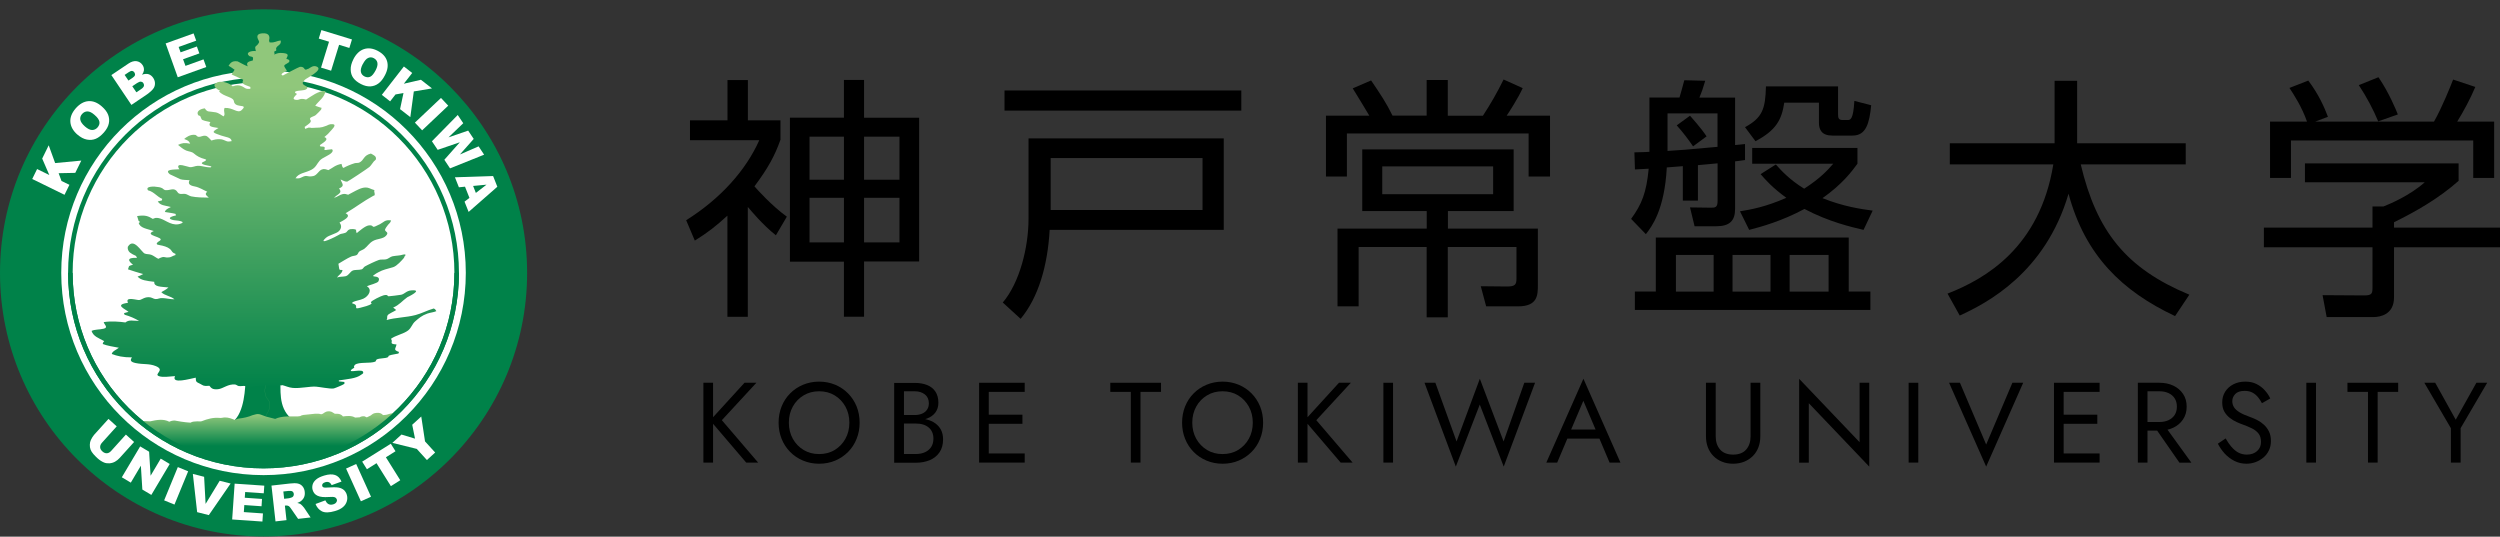 <?xml version="1.0" encoding="UTF-8"?>
<svg id="_レイヤー_2" data-name="レイヤー 2" xmlns="http://www.w3.org/2000/svg" xmlns:xlink="http://www.w3.org/1999/xlink" viewBox="0 0 372.69 80">
  <rect x="0" y="0" width="372.69" height="80" fill="#333333" stroke="none"/>
  <defs>
    <style>
      .cls-1 {
        stroke: #008249;
        stroke-width: .68px;
      }

      .cls-1, .cls-2, .cls-3 {
        fill: none;
      }

      .cls-4 {
        fill: #fff;
      }

      .cls-5 {
        fill: url(#_名称未設定グラデーション_12);
      }

      .cls-3 {
        stroke: #50a360;
        stroke-width: .02px;
      }

      .cls-6 {
        fill: #008249;
      }

      .cls-7 {
        fill: url(#linear-gradient);
      }

      .cls-8 {
        clip-path: url(#clippath);
      }
    </style>
    <clipPath id="clippath">
      <path class="cls-2" d="M57.54,18.4V0H23.5v16.6c-7.83,5.15-13,14.01-13,24.07,0,15.91,12.89,28.8,28.8,28.8s28.79-12.89,28.79-28.8c0-8.98-4.11-16.99-10.55-22.27Z"/>
    </clipPath>
    <linearGradient id="_名称未設定グラデーション_12" data-name="名称未設定グラデーション 12" x1="39.38" y1="5" x2="39.38" y2="58.05" gradientUnits="userSpaceOnUse">
      <stop offset=".15" stop-color="#90c77b"/>
      <stop offset="1" stop-color="#008249"/>
    </linearGradient>
    <linearGradient id="linear-gradient" x1="39.08" y1="61.33" x2="39.08" y2="71.63" gradientUnits="userSpaceOnUse">
      <stop offset=".05" stop-color="#90c77b"/>
      <stop offset=".5" stop-color="#008249"/>
    </linearGradient>
  </defs>
  <g id="header">
    <g>
      <g>
        <path d="M106.3,57.06v11.9h-1.44v-11.9h1.44ZM112.76,57.06l-5.15,5.58,5.41,6.32h-1.78l-5.37-6.29,5.12-5.61h1.78Z"/>
        <path d="M116.52,60.59c.3-.74.72-1.39,1.27-1.94.54-.55,1.18-.98,1.92-1.29.74-.31,1.54-.47,2.4-.47s1.67.16,2.41.47c.73.31,1.37.74,1.91,1.29.54.55.97,1.2,1.27,1.94.3.74.45,1.55.45,2.42s-.15,1.67-.45,2.41c-.3.75-.72,1.4-1.27,1.95s-1.18.98-1.91,1.29c-.73.31-1.53.47-2.41.47s-1.66-.16-2.4-.47c-.74-.31-1.38-.74-1.92-1.29-.54-.55-.97-1.2-1.27-1.95-.3-.75-.45-1.55-.45-2.41s.15-1.68.45-2.42ZM118.19,65.41c.39.7.93,1.26,1.61,1.67.68.41,1.45.61,2.31.61s1.65-.2,2.32-.61c.67-.41,1.21-.96,1.6-1.67.39-.7.59-1.5.59-2.4s-.2-1.69-.59-2.4c-.39-.7-.92-1.26-1.6-1.67-.67-.41-1.45-.61-2.32-.61s-1.63.2-2.31.61c-.68.41-1.22.96-1.61,1.67-.39.7-.59,1.5-.59,2.4s.2,1.69.59,2.4Z"/>
        <path d="M134.46,61.87h1.92c.4,0,.75-.07,1.07-.2.32-.14.57-.33.75-.6.18-.26.27-.58.27-.95,0-.57-.2-1.01-.59-1.32-.4-.31-.9-.47-1.5-.47h-1.62v9.35h1.79c.51,0,.96-.09,1.35-.27s.7-.44.92-.78c.22-.34.33-.75.33-1.24,0-.36-.06-.69-.19-.97-.12-.28-.3-.52-.54-.71-.23-.19-.51-.34-.83-.43-.32-.1-.67-.14-1.05-.14h-2.09v-.8h2.09c.58,0,1.11.06,1.6.19.49.12.92.31,1.28.57s.65.58.86.98c.2.4.31.87.31,1.41,0,.78-.18,1.43-.54,1.95-.36.52-.84.9-1.45,1.16-.61.25-1.29.38-2.07.38h-3.23v-11.9h3.06c.71,0,1.33.11,1.86.32.53.22.94.54,1.23.98.29.44.44.99.44,1.67,0,.56-.15,1.03-.44,1.43-.29.4-.71.7-1.23.9-.53.2-1.15.31-1.86.31h-1.92v-.8Z"/>
        <path d="M147.4,57.06v11.9h-1.44v-11.9h1.44ZM146.76,57.06h6v1.36h-6v-1.36ZM146.76,61.82h5.66v1.36h-5.66v-1.36ZM146.76,67.6h6v1.36h-6v-1.36Z"/>
        <path d="M165.51,57.06h7.57v1.36h-3.06v10.54h-1.44v-10.54h-3.06v-1.36Z"/>
        <path d="M176.67,60.59c.3-.74.72-1.39,1.27-1.94.54-.55,1.18-.98,1.92-1.29.74-.31,1.54-.47,2.4-.47s1.67.16,2.41.47c.73.31,1.37.74,1.91,1.29.54.55.97,1.2,1.27,1.94.3.74.45,1.55.45,2.42s-.15,1.67-.45,2.41c-.3.75-.72,1.4-1.27,1.95s-1.18.98-1.91,1.29c-.73.31-1.53.47-2.41.47s-1.66-.16-2.4-.47c-.74-.31-1.38-.74-1.92-1.29-.54-.55-.97-1.2-1.27-1.95-.3-.75-.45-1.55-.45-2.41s.15-1.68.45-2.42ZM178.33,65.41c.39.7.93,1.26,1.61,1.67.68.41,1.45.61,2.31.61s1.65-.2,2.32-.61c.67-.41,1.21-.96,1.6-1.67.39-.7.59-1.5.59-2.4s-.2-1.69-.59-2.4c-.39-.7-.92-1.26-1.6-1.67-.67-.41-1.45-.61-2.32-.61s-1.63.2-2.31.61c-.68.41-1.22.96-1.61,1.67-.39.7-.59,1.5-.59,2.4s.2,1.69.59,2.4Z"/>
        <path d="M194.92,57.06v11.9h-1.44v-11.9h1.44ZM201.38,57.06l-5.15,5.58,5.41,6.32h-1.78l-5.37-6.29,5.12-5.61h1.78Z"/>
        <path d="M207.67,57.06v11.9h-1.44v-11.9h1.44Z"/>
        <path d="M227.22,57.06h1.62l-4.67,12.5-3.57-9.25-3.57,9.25-4.67-12.5h1.62l3.16,8.75,3.47-9.35,3.54,9.35,3.09-8.75Z"/>
        <path d="M234.05,64.47l-.14.31-1.77,4.18h-1.62l5.53-12.5,5.52,12.5h-1.62l-1.73-4.08-.14-.34-2.04-4.79-2.01,4.73ZM233.45,64.03h5.27l.51,1.36h-6.29l.51-1.36Z"/>
        <path d="M255.77,57.06v7.99c0,.82.22,1.47.66,1.97.44.5,1.09.75,1.94.75s1.5-.25,1.94-.75c.44-.5.66-1.16.66-1.97v-7.99h1.45v7.99c0,.59-.09,1.13-.28,1.63-.19.5-.46.93-.82,1.29s-.79.65-1.28.85c-.5.2-1.05.31-1.67.31s-1.17-.1-1.67-.31c-.5-.2-.93-.49-1.28-.85-.36-.36-.63-.79-.82-1.29-.19-.5-.28-1.04-.28-1.63v-7.99h1.44Z"/>
        <path d="M278.66,57.06v12.5l-9.01-9.45v8.86h-1.44v-12.5l9.01,9.45v-8.86h1.45Z"/>
        <path d="M285.97,57.06v11.9h-1.44v-11.9h1.44Z"/>
        <path d="M299.99,57.06h1.62l-5.52,12.5-5.53-12.5h1.62l3.91,9.21,3.91-9.21Z"/>
        <path d="M307.64,57.06v11.9h-1.44v-11.9h1.44ZM307,57.06h6v1.36h-6v-1.36ZM307,61.82h5.66v1.36h-5.66v-1.36ZM307,67.6h6v1.36h-6v-1.36Z"/>
        <path d="M320.14,57.06v11.9h-1.44v-11.9h1.44ZM319.49,57.06h2.43c.77,0,1.46.14,2.07.43.61.29,1.09.7,1.45,1.23.36.53.54,1.17.54,1.9s-.18,1.36-.54,1.9c-.36.54-.84.95-1.45,1.24s-1.29.43-2.07.43h-2.43v-1.28h2.43c.51,0,.96-.09,1.35-.27.39-.18.7-.44.92-.78.22-.34.33-.75.33-1.24s-.11-.9-.33-1.24c-.22-.34-.53-.6-.92-.78-.39-.18-.84-.27-1.35-.27h-2.43v-1.27ZM322.43,63.1l4.25,5.87h-1.78l-4.08-5.87h1.61Z"/>
        <path d="M332.66,66.61c.3.36.64.65,1.01.85s.8.31,1.28.31c.63,0,1.14-.18,1.53-.53.39-.35.58-.8.58-1.34s-.12-.96-.37-1.27-.58-.58-.98-.77-.83-.38-1.28-.54c-.29-.1-.62-.23-.99-.4-.36-.16-.71-.37-1.04-.63-.33-.26-.6-.57-.81-.94-.21-.37-.31-.83-.31-1.38,0-.59.15-1.12.44-1.58.29-.46.7-.83,1.22-1.1.52-.27,1.12-.4,1.78-.4s1.21.12,1.69.37c.48.24.89.56,1.23.94.34.38.61.78.8,1.2l-1.24.71c-.15-.29-.33-.58-.56-.87-.23-.28-.5-.52-.83-.7s-.72-.27-1.18-.27c-.65,0-1.12.16-1.41.47-.29.31-.44.66-.44,1.05,0,.33.08.63.25.91.17.28.46.54.86.78s.95.48,1.64.72c.32.11.65.26,1,.44.35.18.68.41.98.69.3.28.55.61.74,1,.19.39.29.86.29,1.4s-.1.99-.3,1.41c-.2.42-.47.78-.82,1.07-.35.29-.74.52-1.17.68-.44.16-.89.24-1.37.24-.65,0-1.24-.14-1.79-.42-.55-.28-1.03-.65-1.45-1.1-.41-.46-.75-.95-1.01-1.47l1.16-.78c.27.48.56.9.86,1.26Z"/>
        <path d="M345.26,57.06v11.9h-1.44v-11.9h1.44Z"/>
        <path d="M349.94,57.06h7.57v1.36h-3.06v10.54h-1.44v-10.54h-3.06v-1.36Z"/>
        <path d="M370.78,57.06l-3.96,6.77v5.13h-1.45v-5.12l-3.96-6.78h1.62l3.06,5.51,3.08-5.51h1.62Z"/>
      </g>
      <g>
        <circle class="cls-4" cx="38.86" cy="41.14" r="34.29"/>
        <path class="cls-6" d="M39.29,1.39C17.59,1.39,0,18.98,0,40.68s17.59,39.29,39.29,39.29,39.29-17.59,39.29-39.29S60.98,1.39,39.29,1.39ZM39.29,70.83c-16.65,0-30.16-13.5-30.16-30.16s13.5-30.16,30.16-30.16,30.15,13.5,30.15,30.16-13.5,30.16-30.15,30.16Z"/>
        <path class="cls-1" d="M39.29,69.48c-15.9,0-28.8-12.89-28.8-28.8s12.89-28.79,28.8-28.79,28.79,12.89,28.79,28.79-12.89,28.8-28.79,28.8Z"/>
        <g class="cls-8">
          <g>
            <path class="cls-6" d="M41.81,56.9c0,2-.19,4.63,2.43,6.06-1.34.07-9.01.39-10.24.32,2.2-.8,2.49-4.39,2.6-6.32l5.22-.07Z"/>
            <path class="cls-3" d="M39.68,57.18s-.56,1.45.23,2.34c.78.9-.11,2.14-.11,2.14,0,0-.45.62,0,1.03"/>
            <path class="cls-5" d="M64.65,45.99c-1.01.29-1.77.73-2.72.98-1.39.36-2.97.36-4.3.74.18-.28,0-.41.15-.7.12-.23,1.01-.59,1.28-.79,0,0-.42-.37-.45-.37.92-.38,1.38-1.03,2.11-1.54,0,0,2.49-1.17.6-1.02-.73.05-.99.53-1.51.65-.22.05-1.82.24-1.88.23-.21-.03-.07-.31-.76-.14-.39.1-1.79.78-1.88,1.02-.04.11.18.12.08.23-.25.25-1.18.48-1.66.6-1.27.33.02-.38-1.21-.65.05-.02.01-.16.08-.19.46-.22,1.1-.29,1.58-.51.82-.38,1.39-1.36.53-1.86.37-.18,1.6-.45,1.73-.74.24-.54-.1-.68-.75-.74,0-.04-.05-.23.07-.19.23-.18.41-.27.68-.42.71-.39,1.21-.46,2.19-.75.56-.17,1.28-1.01,1.58-1.35.08-.1.09-.16.15-.33.15.03.08-.23.08-.23-.07,0-.44.04-.38.05-.53.15-.81.11-1.51.23-.34.06-.64.4-.98.46-.41.08-.75-.02-1.06.09-.49.17-1.66.72-2.11.98-.17.1-.25.35-.45.42-.43.13-1.01.03-1.36.19-.38.17-.6.74-1.06.84-.51.1-.79.03-1.28.19.33-.44.78-.63.83-1.12-.55,0-.45-.03-.53-.42,0-.03-.08-.51-.08-.51.58-.34,1.25-.78,1.89-1.07.26-.12.61-.1.83-.23.21-.13.21-.36.38-.51.17-.15.56-.27.76-.42.48-.37.72-.84,1.28-1.16.64-.37,1.5-.28,1.96-.79.48-.54-.07-.53-.15-.84-.04-.16.33-.64.45-.79.21-.25.34-.27.45-.65-.92-.15-1.07.26-1.66.56-.23.11-.46.23-.68.32-.56.25-.22-.23-.98-.14-.54.06-1.49.9-1.81,1.16-.02-.1-.12-.32-.08-.51-.03-.01-.29-.08-.3-.09,0,0-.39-.03-.52,0-.53.09-.44.43-.83.56-.51.17-.63.08-.98.32-.24.16-3.26,1.68-1.88.42.46-.43,1.55-.6,1.96-1.02.39-.42.4-.85.07-1.26.57-.33,1.89-.93.91-1.39,1.43-.84,2.66-1.8,4.15-2.61.02-.01.14-.03.15-.05.14-.31-.12-.5,0-.79-.33-.09-.49-.17-.75-.28-.75-.31-1.53.12-2.04.37-.4.2-.76.39-1.13.6-.29-.09-.5-.17-.83-.09-.45.1-.76.41-1.28.56.15-.12.16-.18.3-.28.54-.38.9-.58.45-1.12.93-.41.45-.68.23-1.35.25.1.62.35.98.33.11,0,3.1-1.99,3.32-2.19.28-.26.44-.58.67-.84.09-.09.28-.21.3-.32.04-.2-.04-.35-.15-.47-.11-.11-.44-.28-.6-.37-1.17.29-.98,1-1.74,1.35-.18.08-.47.03-.68.09-.53.16-1.23.45-1.66.7-.22-.06-.23-.43-.3-.6-.97.18-1.28.59-1.96.93-.35-.11-.62-.24-.98-.09-.49.19-.71.86-1.28.98-1.02.2-.82-.27-1.73.19-.33.16-.38.17-.91.14.5-.83,1.48-.78,2.42-1.3.65-.37.75-.84,1.2-1.35.4-.45,1.43-.75,1.81-1.21.14-.17.17-.37,0-.47-.35.06-.46.03-.83.09.14.06-.3,0-.3,0,.1-.45.15-.48-.6-.51-.02-.04-.04-.18-.08-.19.37-.3,1.54-.86.68-1.21.32-.26.57-.47.83-.79.16-.2,1.12-1.04.45-1.12-.54-.06-.72.13-.98.23-.93.37-1.08.24-2.19.32,0,0-.3-.07-.45-.05-.07.01-.36.14-.53.19-.04-.13-.01-.19-.08-.28.24-.2.82-.52.91-.79.09-.28-.19-.29-.08-.51.12-.22.63-.29.83-.47.31-.27.57-.57.83-.84-.08-.05.06-.19.08-.23-.29-.09-.72-.21-.98-.33.55-.74,1.42-1.26,1.51-2.18-1.03-.1-2.14.83-2.87,1.26-.26-.05-.4-.12-.75-.09-.24.02-.39.19-.76.14-.79-.1,0-.69.15-.88-.11-.07-.17-.12-.3-.18.05-.02,0-.16.07-.19.49-.21,1.33-.08,1.66-.37.54-.48-.83-.43-.53-1.07.03-.06.23-.25.3-.33.19-.21,2.72-1.41,1.81-1.91-.56-.3-1,.12-1.28.28-.03.02-.11.03-.15.05-.64.34-.28-.39-1.13-.33-.15.01-2.32,1.16-2.56,1.3-.61-.2.44-.62.6-.7-.05-.2-.45-.59-.38-.79.06-.19.7-.38.75-.6.07-.3-.24-.3-.45-.42.22-.45.46-.74-.45-.84-.69-.07-.92.04-1.36.23.09-.03-.06-.15.08-.19,0,0-.1-.17-.08-.23.02-.07.28-.13.3-.19.05-.12-.05-.26,0-.37.19-.44.8-.46.68-1.12-.71.05-.81.36-1.66.28,0,0-.09-.22-.08-.28.09-.39.21-1.19-1.06-1.07-1.02.09-.66.76-.45,1.16v.09c.15-.08-.14.39-.23.46-.45.36-.35.36-.23.93-.8-.07-1.58.25-.98.74.1.08.46.08.53.19.07.11,0,.34,0,.47-.74.17-1.04.34-.75.88-.46-.14-1.44-.73-1.51-.74-.91-.15-1.13.34-1.36.65.32.18.63.4.9.6-.18.28-.27.42-.45.7.59.26,1.14.53,1.74.79-.34.7.25.73,1.06,1.07v.28c-.72.04-.65-.04-1.06-.28-.51-.29-.96-.31-1.58-.09-.26-.37-1.52-.89-2.26-.6-.91.35-.27.98.38,1.25,0,0-.1.1-.15.09.31.41.85.61,1.43.84,1.18.46.51.67,1.06,1.12.19.16.77.22,1.13.28l.07.19s-.19.27-.38.42c-.6.46-1.25-.46-2.49-.37-.22.58.2.92-.15,1.26-.27-.16-.78-.54-1.13-.6-1.17-.21-1.24.03-1.66-.6-.74.08-1.32.5-.98,1.02.03.05.27.09.3.14.24.44.04.53.68.7.31.08.52.11.83.19-.42.69.2.72,1.21.88-1.14.67-.87.66.38,1.12.72.26,1.53.25,1.58.84-.17.01-.36.08-.6.05-.24-.04-.62-.29-.98-.33-.65-.06-1.04.07-1.43.19-.17-.15-.55-.65-.83-.7-.51-.09-.69.19-1.13.14-.19-.02-.28-.25-.45-.28-.75-.12-1.4.38-1.66.61.19.08.45.16.6.28.16.12.2.25.3.42-.87-.17-1.24-.1-1.81.18.3.25.78.67,1.21.84.44.17.83.16,1.13.42.48.41.92.67,1.73.88.07.02.24.13.07.09v.09c-.09.16-.93.31-.45.56.29.15.94.22,1.28.33l-.08.14c-.9,0-1.25-.25-1.96-.23-.37,0-.76.25-1.21.19-.32-.04-1.96-.72-1.66.09.02.07.08.13.15.23-.85.06-2.34-.01-1.43.75.04.03,1.5.71,1.58.74.32.11.96.11,1.36.14-.27.51-.02.79.75.93.71.13,1.3.54,1.89.79-.46.36-.13.55.23.88-.66,0-1.89-.02-2.64-.19-.27-.06-.63-.34-.91-.37-.33-.04-.6.09-.9-.05-.16-.07-.27-.32-.38-.42-.49-.46-.97-.01-1.66-.09-.19-.02-.32-.21-.45-.28-.3-.15-.57-.19-1.06-.23.22,0-1.61-.16-1.05.56h.07c.88.27,1.24.92,2.04,1.26-.06.02,0,.2-.07.23-.18.07-.46.1-.6.14.36.61,1.02.6,1.96.84-.48.23-.82.38-.9.74.53.1,1.09.15,1.58.28l.08.23c-.49.1-1.41.37-.6.65.31.11.89.1,1.21.19.25.07.57.17.23.33-1.3.58-2.3-.43-3.17-.7-.21-.07-.42-.12-.75-.09-.05,0-.31.12-.38.14-.66-.39-1.09-.62-2.34-.42l.23.74c.21,0,.21.28,0,.28.23.77,1.15.85,2.26,1.21-1.66.69,1.72.87.9,1.44-.13.09-.29.17-.38.28-.31.36.25.34.75.46.61.15,1.1.36,1.36.75.16.25.24.33.6.47-.02,0,0,.16,0,.18-.33.08-.62.29-.83.33-.99.16-.67-.31-1.73.23-.35-.16-.71-.48-1.06-.6-.32-.12-.71-.06-.98-.19-.48-.22-1.64-2.44-2.49-1.02,0-.07-.17.45.3.88.01.01.13.08.15.09.11.09.17.11.3.19.12.07.25.11.38.18.18.11.1.17.23.33-1.67-.07-1.26.51-.6,1.02-.22.06-.46.12-.6.23-.01,0-.15.46-.15.46.72.26,1.48.47,2.26.7-.27.14-.47.27-.83.37.43.56,1.39.66,2.49.79-.09.77.99.72,2.11.84-.31.3-.66.47-1.06.7.46.52,1.42.57,1.96,1.07-.73-.02-1.18-.15-1.73-.18-.58-.04-.69.18-1.13.14-.27-.02-.54-.28-.98-.28-.82,0-1.07.5-1.58.42-.7-.11-1.92-.43-1.51.42-2.1.29-.44.9.08,1.35-.23.06-.47.13-.68.19.02.05.1.22.07.23.93.27,1.49.54,2.19.93-.86,0-1.53-.22-2.04.23-.89-.12-2.11-.23-3.24-.05.07.37.74.8,0,.98-.67.16-1.33.09-1.81.33.26.84,1.07,1.06,1.89,1.53-.2.19-.16.22-.23.42.66.27,1.57.4,2.41.56-.43.34-.97.51-1.06.93.83.31,1.64.51,3.02.51-.33.42-.22.68.53.84,1.19.25,1.99.04,3.02.46,1.45.6-.34,1.18.45,1.49.57.22,1.58.06,2.41,0-.59,1.24,2.22.39,3.09.23,0,.68.11.64.68.93.48.25.42.36,1.36.28.24.31.43.6,1.28.51.78-.08,1.48-.81,2.56-.7.15.01.36.21.53.23.31.05.68-.06.98,0,.3.06.41.19.78.23.24-.07.48-.13.75-.2,1.31-.2,2.62-.14,3.93-.14.01,0,.03-.02.04-.03.5.12.98.37,1.58.42,1.15.1,2.54-.26,3.47-.19.46.03,2.05.34,2.56.28.22-.03.68-.25.9-.33.28-.1.52-.24.76-.37v-.28c-.29-.02-.56-.07-.83-.09,0,0,0-.14,0-.14,1.29-.2,2.61-.28,3.32-.84.06-.05.28-.17.3-.23.28-.91-2.57.17-1.66-.61.09-.07.28-.16.37-.23-.19-.08.02-.37.08-.42.57-.46,2.25-.16,3.02-.47.11-.04.11-.27.23-.33.42-.2,1.24-.12,1.66-.33.08-.04.07-.2.15-.23.35-.16,1.05-.22,1.43-.32-.03-.01.06-.19.08-.23-.93-.32-.5-.46-.38-1.12-1.26-.09-.42-.35-.83-.84.68-.52,1.9-.73,2.56-1.25.52-.42.58-.94,1.05-1.35.54-.47.99-.87,1.81-1.16.44-.16.98-.19,1.35-.37-.17-.27-.13-.27-.45-.42Z"/>
            <path class="cls-7" d="M60.51,62.28l-.16-.13s-.1-.07-.15-.1c-.22-.11-.47-.15-.71-.11-.07-.03-.15-.06-.23-.09l.04.13s-.02,0-.02,0c-.23-.3-.7-.43-1.12-.31l-.51.15c-.18.04-.37.05-.55.06-.2-.25-.56-.38-.94-.33l-.16.02c-.17.01-.34.07-.48.17l-.26.2c-.2.09-.39.18-.58.28l-.35-.16c-.26-.03-.52.02-.72.15-.22,0-.43.02-.65.04h-.02c-.53-.32-1.19-.25-1.82-.17-.14-.21-.41-.36-.73-.39h-.16c-.1-.02-.2-.01-.3,0l-.48-.29c-.34-.14-.76-.11-1.05.09l-.28.19-.24.08c-.56-.18-1.18-.05-1.79.01l-.87.09c-.17.02-.34.08-.47.17l-.4.05c-1.12,0-2.32-.09-3.33.37-.45-.13-.92-.23-1.37-.35l-.78-.29c-.2-.08-.44-.1-.68-.06l-.56.15c-.63.27-1.31.42-2.04.5-.21.02-.4.13-.6.2h0s0,0,0,0c-.47-.19-.92-.38-1.47-.37-.25,0-.5.1-.75.07-.99-.09-1.83.15-2.7.49-.18.07-.42.02-.64.02l-.57.04c-.17.02-.33.08-.46.16h0c-.47-.03-.92-.08-1.38-.15l-.76-.13c-.21-.06-.44-.05-.64,0l-.3.1s-.05.02-.08.04h-.01c-.86-.47-1.9-.27-2.84-.06-.38-.01-.76-.03-1.13-.04-.04-.02-.09-.04-.13-.05-.23-.06-.46-.04-.66.02-.16,0-.31-.01-.47-.01-.48-.02-.93.13-1.35.31h-.08s.06-.04.09-.06c-.26-.06-.52-.04-.74.06h-.5v8.57h42.31v-8.09s.06-.01.09-.02l.05-.02h.18c.19-.04.36-.1.5-.21.37-.27.38-.73.02-1.01Z"/>
          </g>
        </g>
        <path class="cls-1" d="M68.08,40.68c0,15.91-12.89,28.8-28.79,28.8s-28.8-12.89-28.8-28.8"/>
        <g>
          <path class="cls-4" d="M4.8,26.69l.73-1.49,1.82.89-1.06-2.45.97-1.98.96,2.65,3.9-.37-.9,1.83-2.48.05.43,1.16,1.18.57-.73,1.49-4.82-2.36Z"/>
          <path class="cls-4" d="M11.55,20.08c-.66-.58-1.01-1.21-1.06-1.9-.05-.69.22-1.36.79-2.02.59-.67,1.22-1.03,1.9-1.08.68-.05,1.34.21,1.99.78.47.41.79.83.95,1.25.16.42.2.86.1,1.3-.09.45-.34.89-.73,1.34-.4.45-.8.77-1.21.94-.41.17-.85.21-1.32.12-.48-.09-.95-.34-1.42-.75ZM12.65,18.84c.41.36.77.54,1.08.54.31,0,.58-.12.81-.38.23-.27.33-.55.28-.85-.05-.3-.29-.65-.75-1.04-.38-.33-.72-.5-1.03-.5s-.58.13-.81.39c-.22.25-.31.53-.26.84.05.31.27.64.68,1Z"/>
          <path class="cls-4" d="M16.59,11.2l2.57-1.73c.43-.29.83-.4,1.2-.35.37.06.66.24.88.56.18.26.25.54.21.84-.03.2-.12.41-.28.62.37-.14.7-.16.97-.08.28.09.51.27.7.55.15.23.24.47.26.73.02.26-.03.5-.15.73-.07.14-.21.31-.42.5-.28.25-.47.41-.57.47l-2.37,1.6-2.99-4.45ZM19.15,12.01l.6-.4c.21-.14.34-.28.37-.41.03-.13,0-.27-.09-.41-.09-.13-.2-.2-.33-.22-.13-.02-.3.05-.51.19l-.61.41.57.84ZM20.33,13.76l.7-.47c.24-.16.37-.31.42-.46.04-.15.01-.29-.08-.44-.09-.13-.21-.2-.36-.22-.15-.01-.35.06-.59.22l-.7.47.61.9Z"/>
          <path class="cls-4" d="M24.68,6.48l4.18-1.5.39,1.08-2.62.94.29.8,2.43-.87.37,1.03-2.43.87.36.99,2.69-.97.41,1.14-4.25,1.53-1.81-5.05Z"/>
          <path class="cls-4" d="M47.9,4.48l4.57,1.4-.39,1.27-1.53-.47-1.19,3.86-1.5-.46,1.19-3.86-1.53-.47.39-1.26Z"/>
          <path class="cls-4" d="M52.68,8.83c.4-.78.92-1.28,1.55-1.5.63-.22,1.32-.14,2.06.24.75.39,1.22.9,1.41,1.54.19.64.09,1.34-.31,2.1-.29.56-.61.97-.97,1.23-.36.27-.76.41-1.2.44-.44.02-.91-.09-1.41-.35-.51-.26-.89-.57-1.14-.91-.25-.34-.38-.75-.39-1.23-.02-.48.12-1,.4-1.55ZM54.08,9.55c-.25.48-.34.87-.28,1.17.06.3.24.52.53.67.3.15.59.17.86.05.27-.12.54-.45.82-.98.23-.45.31-.82.25-1.12-.07-.3-.25-.52-.54-.67-.28-.15-.56-.16-.84-.03-.28.12-.54.43-.79.91Z"/>
          <path class="cls-4" d="M60.21,9.91l1.24.97-1.25,1.6,2.55-.59,1.65,1.29-2.71.45-.52,3.83-1.53-1.19.51-2.4-1.19.21-.8,1.03-1.24-.97,3.29-4.23Z"/>
          <path class="cls-4" d="M65.74,14.6l1.08,1.15-3.89,3.68-1.08-1.15,3.89-3.68Z"/>
          <path class="cls-4" d="M68.23,17.13l.83,1.24-2.2,2.11,2.93-1.01.83,1.24-2.06,2.32,2.79-1.21.82,1.24-5.08,2.04-.85-1.28,2.31-2.61-3.3,1.13-.86-1.28,3.84-3.91Z"/>
          <path class="cls-4" d="M69.98,29.49l-.66-1.66-.91.09-.59-1.49,5.69-.19.63,1.6-4.28,3.75-.61-1.53.73-.56ZM70.94,28.76l1.59-1.23-2,.19.41,1.04Z"/>
        </g>
        <g>
          <path class="cls-4" d="M18.76,64.78l1.23,1.11-2.14,2.37c-.21.24-.45.42-.71.57-.26.14-.54.22-.84.24-.3.01-.56-.02-.79-.12-.32-.13-.65-.34-.98-.64-.19-.17-.39-.38-.6-.61-.2-.23-.35-.46-.43-.68-.08-.22-.12-.46-.11-.72,0-.26.06-.5.15-.7.15-.32.32-.58.49-.78l2.14-2.37,1.23,1.11-2.19,2.43c-.2.22-.29.44-.28.67,0,.23.12.44.34.64.21.19.43.28.66.27.23-.01.44-.13.64-.35l2.19-2.43Z"/>
          <path class="cls-4" d="M20.9,66.55l1.33.79.22,3.58,1.51-2.55,1.34.8-2.74,4.61-1.34-.8-.22-3.56-1.5,2.53-1.34-.8,2.74-4.61Z"/>
          <path class="cls-4" d="M26.51,69.63l1.54.63-2.04,4.96-1.54-.63,2.04-4.96Z"/>
          <path class="cls-4" d="M28.75,70.65l1.68.43.22,4.04,2.1-3.45,1.63.41-3.25,4.71-1.74-.44-.64-5.69Z"/>
          <path class="cls-4" d="M34.97,72.1l4.43.3-.08,1.14-2.77-.19-.06.85,2.57.18-.07,1.09-2.57-.18-.07,1.05,2.85.2-.08,1.21-4.51-.31.37-5.35Z"/>
          <path class="cls-4" d="M41.07,77.72l-.6-5.33,2.74-.31c.51-.06.9-.06,1.18,0,.28.06.51.19.7.41.19.22.31.5.34.84.03.3,0,.56-.1.79-.1.23-.26.42-.46.58-.13.1-.32.19-.55.28.2.04.35.09.45.15.07.04.16.12.29.25.13.13.22.23.27.31l.97,1.45-1.86.21-1.06-1.53c-.13-.2-.25-.32-.34-.38-.13-.07-.27-.09-.42-.08l-.15.02.24,2.16-1.65.19ZM42.36,74.36l.69-.08c.07,0,.22-.05.43-.12.11-.03.19-.1.25-.2.06-.1.08-.2.07-.32-.02-.17-.09-.3-.21-.38-.12-.08-.33-.1-.63-.07l-.72.08.12,1.08Z"/>
          <path class="cls-4" d="M47.02,75.14l1.48-.55c.11.24.23.4.37.5.23.16.49.19.79.1.23-.07.39-.17.48-.32.09-.14.12-.28.07-.42-.04-.13-.13-.24-.28-.31-.15-.07-.45-.09-.9-.05-.74.05-1.3,0-1.68-.18-.38-.17-.62-.46-.74-.86-.08-.26-.08-.54,0-.82.08-.28.26-.53.53-.76.27-.23.67-.42,1.2-.58.66-.2,1.19-.22,1.61-.08.42.14.74.47.96.98l-1.47.53c-.11-.22-.24-.36-.4-.43-.16-.07-.35-.07-.57,0-.18.05-.31.14-.38.24-.07.11-.09.22-.05.33.02.08.08.14.18.19.1.05.29.06.59.03.74-.06,1.28-.05,1.63,0,.35.06.62.19.83.37.2.19.35.42.43.7.1.33.1.66,0,.99-.1.33-.29.62-.58.86s-.67.44-1.17.58c-.87.26-1.53.27-1.97.04s-.76-.61-.95-1.11Z"/>
          <path class="cls-4" d="M51.59,69.85l1.51-.68,2.21,4.88-1.51.68-2.21-4.88Z"/>
          <path class="cls-4" d="M53.99,68.82l4.27-2.67.7,1.12-1.43.9,2.14,3.42-1.4.88-2.14-3.42-1.43.9-.7-1.12Z"/>
          <path class="cls-4" d="M58.49,66.02l1.36-1.24,2.02.61-.42-2.07,1.35-1.23.56,3.71,1.51,1.66-1.23,1.12-1.51-1.66-3.64-.9Z"/>
        </g>
        <rect class="cls-2" x=".02" y="1.32" width="78.68" height="78.68"/>
      </g>
      <g>
        <path d="M115.66,35.07c-1.98-1.56-3.72-3.69-4.18-4.22v16.38h-3.04v-15.08c-1.75,1.6-2.93,2.51-4.86,3.72l-1.29-3.04c5.09-3.19,8.89-7.41,10.9-11.93h-10.33v-2.96h5.59v-6h3.04v6h4.86v2.89c-.87,2.43-1.82,4.18-3.88,6.95.42.49,2.62,2.93,4.83,4.52l-1.63,2.77ZM128.81,11.93v5.62h8.21v21.43h-8.21v8.24h-3v-8.21h-8.05v-21.47h8.05v-5.62h3ZM125.81,20.37h-5.13v6.42h5.13v-6.42ZM125.81,29.49h-5.13v6.65h5.13v-6.65ZM134.09,20.37h-5.28v6.42h5.28v-6.42ZM134.09,29.49h-5.28v6.65h5.28v-6.65Z"/>
        <path d="M182.43,20.63v13.64h-25.95c-.3,5.32-1.67,10.07-4.33,13.26l-2.66-2.43c2.51-2.96,3.84-8.21,3.84-12.5v-11.97h29.1ZM185.05,16.49h-35.3v-3h35.3v3ZM179.27,23.56h-22.64v7.75h22.64v-7.75Z"/>
        <path d="M212.68,17.25v-5.32h3.15v5.32h5.24c1.14-1.75,2.13-3.46,3.08-5.4l2.85,1.29c-.68,1.48-2.05,3.61-2.39,4.1h6.46v9.08h-3.19v-6.42h-27.09v6.42h-3.12v-9.08h6.46c-.23-.42-1.63-2.7-2.47-4.07l2.74-1.18c1.44,2.13,2.24,3.31,3.19,5.24h5.09ZM215.83,36.82v10.49h-3.15v-10.49h-10.14v8.85h-3.15v-11.59h13.3v-2.62h-9.61v-9.19h22.57v9.19h-9.8v2.62h13.41v8.44c0,1.48-.04,3.15-2.96,3.15h-4.75l-.8-3,3.91.04c1.22,0,1.41-.3,1.41-1.18v-4.71h-10.22ZM222.59,24.81h-16.53v4.14h16.53v-4.14Z"/>
        <path d="M253.11,29.9h-2.24v-5.13c-.38.04-2.05.15-2.39.19-.34,6.35-2.24,8.81-3.12,9.95l-2.2-2.28c1.6-2.2,2.28-3.91,2.62-7.48-.99.04-1.33.08-2.05.11l-.08-2.55c1.6-.04,1.79-.04,2.24-.08v-8.09h4.48c.08-.23.49-1.71.72-2.58l3.12.08c-.42,1.37-.49,1.6-.87,2.51h5.32v7.07c.61-.04.76-.08,1.48-.15v2.39c-1.03.15-1.14.15-1.48.19v7.1c0,1.75-.8,2.58-2.81,2.58h-3.23l-.68-2.81,3.08.04c.65,0,1.03,0,1.03-.99v-5.62c-.46.04-2.51.23-2.93.27v5.28ZM278.83,46.2h-35.11v-2.74h3.12v-8.05h28.76v8.05h3.23v2.74ZM248.59,22.5c1.86-.11,2.43-.15,7.45-.61v-4.98h-7.45v5.58ZM255.46,38h-5.62v5.47h5.62v-5.47ZM252.39,21.81c-.61-.91-1.56-2.17-2.43-3.12l1.98-1.44c.08.11,1.6,1.75,2.47,3.08l-2.01,1.48ZM263.94,38h-5.66v5.47h5.66v-5.47ZM277.81,34.27c-1.79-.42-5.13-1.18-8.81-3.12-3.38,1.82-6.46,2.66-8.24,3.12l-1.37-2.77c1.67-.27,3.8-.65,6.91-2.01-2.13-1.56-3.04-2.62-3.84-3.53l2.28-1.44c.76.87,2.05,2.28,4.22,3.61,2.47-1.6,3.5-2.77,4.33-3.72h-12.08v-2.36h15.69v2.36c-.84,1.14-2.24,3.04-5.21,5.13,3.12,1.25,5.74,1.63,7.48,1.86l-1.37,2.89ZM274.01,17.02c0,.57.08.87.68.87h.72c.42,0,.87,0,1.03-2.85l2.51.65c-.27,2.7-.76,4.52-2.77,4.52h-3.04c-1.56,0-1.98-.87-1.98-1.9v-3h-5.17c-.38,2.51-1.18,4.1-4.29,5.74l-1.56-2.09c2.58-1.41,3.04-2.7,3.12-6.08h10.75v4.14ZM272.6,38h-5.81v5.47h5.81v-5.47Z"/>
        <path d="M306.27,12.05h3.38v9.31h16.19v3.15h-15.65c2.36,9.95,6.73,15.5,16.19,19.42l-2.13,3.19c-7.9-3.72-13.41-9.04-15.88-18.24-3.46,11.82-12.23,16.34-16.22,18.16l-1.82-3.27c5.66-2.2,13.75-6.88,15.77-19.26h-15.43v-3.15h15.62v-9.31Z"/>
        <path d="M366.54,26.94c-3.04,2.7-6.5,4.64-9.65,6.19v.8h15.81v2.93h-15.81v7.48c0,2.51-1.98,2.93-3.12,2.93h-6.92l-.61-3.27,6.19.04c1.18,0,1.25-.3,1.25-1.18v-6h-16.19v-2.93h16.19v-3.15h1.63c.87-.34,3.91-1.6,6.16-3.61h-17.86v-2.81h22.91v2.58ZM362.85,18.13c1.18-2.05,2.55-5.47,2.85-6.27l3.31,1.1c-.76,1.79-1.71,3.57-2.7,5.17h5.51v8.4h-3.12v-5.59h-27.17v5.59h-3.12v-8.4h5.51c-.76-2.2-2.01-4.1-2.62-5.02l2.81-1.1c1.52,2.01,2.39,3.95,2.93,5.4l-1.9.72h17.71ZM354.53,18.09c-.68-1.67-1.75-3.69-2.89-5.4l2.93-1.18c1.56,2.28,2.62,4.86,2.89,5.55l-2.93,1.03Z"/>
      </g>
    </g>
  </g>
</svg>